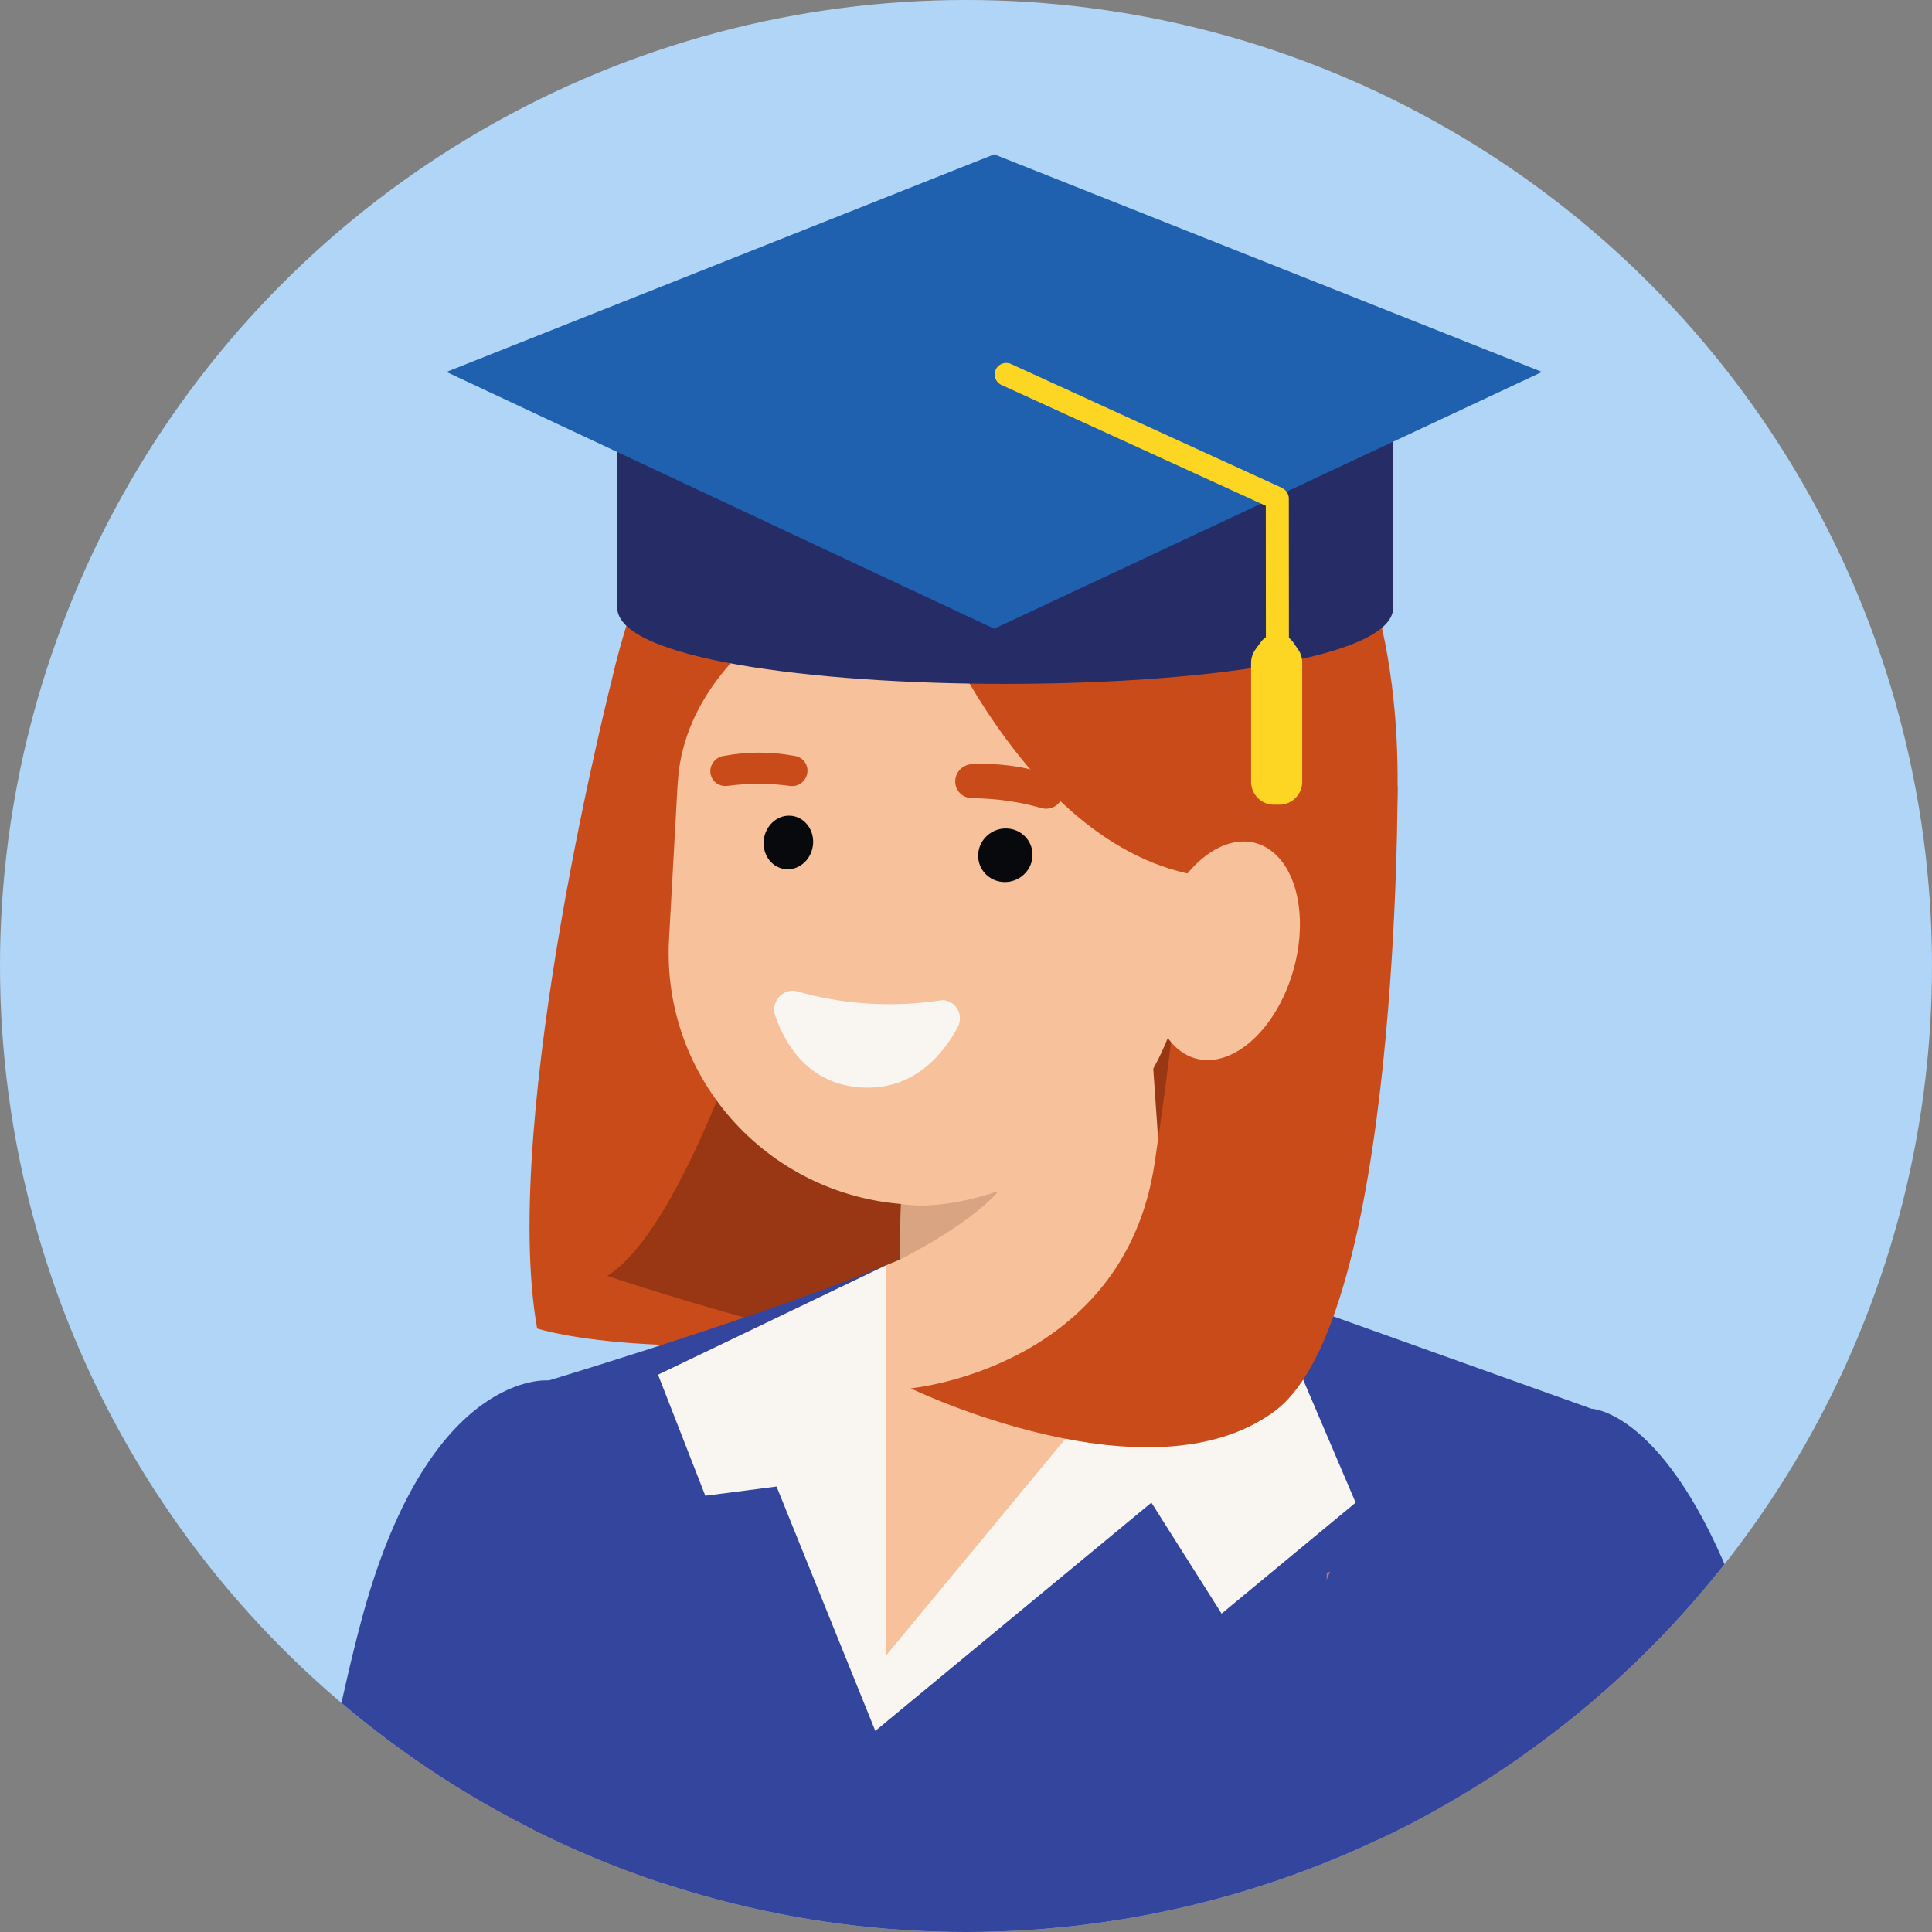 <?xml version="1.0" encoding="iso-8859-1"?>
<!-- Generator: Adobe Illustrator 22.0.1, SVG Export Plug-In . SVG Version: 6.00 Build 0)  -->
<svg version="1.1" id="&#x421;&#x43B;&#x43E;&#x439;_1"
	 xmlns="http://www.w3.org/2000/svg" xmlns:xlink="http://www.w3.org/1999/xlink" x="0px" y="0px" viewBox="0 0 235 235"
	 style="enable-background:new 0 0 235 235;" xml:space="preserve">
<rect x="0" y="0" width="235" height="235" fill="#808080" stroke="none"/>
<g>
	<defs>
		<circle id="SVGID_1_" cx="117.5" cy="117.5" r="117.5"/>
	</defs>
	<clipPath id="SVGID_2_">
		<use xlink:href="#SVGID_1_"  style="overflow:visible;"/>
	</clipPath>
	<circle style="clip-path:url(#SVGID_2_);fill:#B0D5F7;" cx="117.5" cy="117.5" r="117.5"/>
	<g style="clip-path:url(#SVGID_2_);">
		<g>
			
				<rect x="51.069" y="374.402" transform="matrix(-1 -1.224647e-16 1.224647e-16 -1 241.987 811.528)" style="fill:#729447;" width="139.85" height="62.724"/>
			<path style="fill:#E0755F;" d="M44.429,328.237L44.429,328.237c9.727,2.441,19.75-6.589,22.274-20.068L87.08,199.345
				c2.524-13.479-3.37-26.504-13.096-28.945l0,0c-9.727-2.441-19.75,6.589-22.274,20.068L31.333,299.292
				C28.809,312.771,34.703,325.796,44.429,328.237z"/>
			<path style="fill:#C94B19;" d="M74.663,81.699c0,0-13.91,54.123-9.327,79.897c0,0,16.751,5.56,56.824-1.483
				c24.383-4.285-3.429-96.089-3.429-96.089L74.663,81.699z"/>
			<path style="fill:#993714;" d="M104.94,75.751c0,0-16.064,70.038-31.068,79.438c0,0,50.996,17.473,75.274,12.633
				c24.278-4.841-3.429-96.089-3.429-96.089L104.94,75.751z"/>
			<path style="fill:#33459D;" d="M199.777,400.752l-150.472,0.473c-4.452-2.598-2.638-6.929-2.474-11.067l11.918-76.709
				l8.758-131.946l108.094,4.893l16.528,48.507l-6.527,76.447l15.354,79.176C203.452,394.584,203.987,400.681,199.777,400.752z"/>
			<path style="fill:#E0755F;" d="M249.891,299.601L249.891,299.601c8.257-5.692,9.314-18.902,2.349-29.355l-56.233-84.396
				c-6.965-10.453-19.419-14.348-27.676-8.656v0c-8.257,5.692-9.314,18.902-2.349,29.355l56.233,84.396
				C229.18,301.398,241.634,305.293,249.891,299.601z"/>
			<path style="fill:#33459D;" d="M103.807,211.641c29.851,1.927,89.773-40.289,89.773-40.289l-59.278-21.209
				c-6.471-7.565-7.814,0.147-9.282,0.619c-1.398-0.601-7.57-1.439-11.898,0.737c-12.133,6.101-46.37,16.413-46.37,16.413
				S75.695,209.826,103.807,211.641z"/>
			<polygon style="fill:#F9F6F2;" points="107.773,153.904 80.041,167.213 85.791,181.935 94.456,180.813 106.469,210.54 
				140.051,182.772 148.59,196.272 164.894,182.772 153.967,157.179 			"/>
			<polygon style="fill:#F7C19C;" points="107.773,153.904 107.773,201.374 146.252,154.871 109.417,153.227 			"/>
			<path style="fill:#E0755F;" d="M171.088,349.653l76.394-48.708c6.356-3.978,2.396-15.867-1.55-22.37l-7.187-2.748
				c-3.946-6.502-8.607-3.071-18.397,2.314l-64.137,50.164c-6.356,3.978-7.8,10.255-3.853,16.758l0,0
				C156.303,351.565,164.732,353.63,171.088,349.653z"/>
			<path style="fill:#F7C19C;" d="M111.056,146.533L111.056,146.533c17.271,0.634,32.177-12.866,33.125-30l2.024-36.583
				c0.948-17.134-12.407-31.672-29.678-32.306l0,0c-17.271-0.634-32.177,12.866-33.124,30l-2.024,36.583
				C80.431,131.361,93.786,145.899,111.056,146.533z"/>
			<path style="fill:#F7C19C;" d="M126.914,168.898l-2.368,0.091c-7.28,0.281-15.207-2.839-15.31-8.827l1.154-44.081
				c-0.103-5.989,5.769-11.118,13.049-11.399l2.368-0.091c7.28-0.281,13.321,4.389,13.424,10.378l3.117,44.805
				C142.45,165.762,134.194,168.618,126.914,168.898z"/>
			<path style="fill:#C94B19;" d="M118.237,97.088c2.949,0.032,5.687,0.416,8.459,1.205c1.155,0.329,2.36-0.426,2.607-1.602
				l0.003-0.017c0.211-1.005-0.35-2.006-1.32-2.337c-3.19-1.089-6.456-1.555-9.8-1.381c-1.036,0.054-1.885,0.87-1.987,1.895
				l-0.001,0.012C116.079,96.065,117.021,97.074,118.237,97.088z"/>
			<path style="fill:#C94B19;" d="M88.486,95.593c2.61-0.338,5.076-0.341,7.625,0.009c1.062,0.146,2.031-0.668,2.101-1.732
				l0.001-0.015c0.06-0.909-0.563-1.72-1.462-1.89c-2.955-0.561-5.899-0.565-8.831,0.003c-0.909,0.176-1.555,0.999-1.516,1.912
				l0,0.011C86.45,94.962,87.41,95.732,88.486,95.593z"/>
			<path style="fill:#F9F6F2;" d="M96.635,120.498c5.9,1.715,11.91,2.096,18.03,1.144c1.647,0.105,2.602,1.851,1.819,3.308
				c-1.729,3.22-5.321,7.731-11.758,7.322c-6.437-0.408-9.251-5.326-10.434-8.73C93.757,122.001,94.988,120.393,96.635,120.498z"/>
			<path style="fill:#08090C;" d="M118.982,103.908c-0.099,1.799,1.298,3.312,3.122,3.379c1.824,0.067,3.383-1.337,3.482-3.136
				c0.1-1.799-1.298-3.312-3.122-3.379C120.641,100.704,119.082,102.109,118.982,103.908z"/>
			<path style="fill:#08090C;" d="M92.885,102.365c-0.1,1.799,1.167,3.307,2.829,3.368c1.662,0.061,3.09-1.348,3.189-3.147
				c0.1-1.799-1.167-3.307-2.829-3.368C94.413,99.157,92.985,100.566,92.885,102.365z"/>
			<path style="fill:#C94B19;" d="M110.37,67.183c0,0-26.962,8.506-27.955,28.309c0,0-10.472-3.261-7.527-14.758
				c5.088-19.868,16.189-39.325,38.334-39.804L110.37,67.183z"/>
			<path style="fill:#C94B19;" d="M110.37,67.183c0,0,11.517,34.02,34.033,39.056l24.368,4.305c0,0,14.43-77.013-55.548-69.614
				L110.37,67.183z"/>
			<path style="fill:#C94B19;" d="M169.996,95.606c0,0,0.274,64.807-14.974,76.064c-15.249,11.257-44.255-2.797-44.255-2.797
				s25.93-2.392,29.672-27.366c3.742-24.974,4.815-44.371,4.815-44.371L169.996,95.606z"/>
			<path style="fill:#F7C19C;" d="M156.792,119.622c-2.602,7.005-8.162,10.905-12.418,8.71c-4.256-2.195-5.598-9.652-2.996-16.658
				c2.602-7.005,8.162-10.905,12.418-8.71C158.053,105.159,159.394,112.617,156.792,119.622z"/>
			<path style="fill:#E0755F;" d="M162.26,362.664l8.023-17.387c2.992-5.626-0.899-8.477-7.161-11.943v0
				c-6.262-3.466-9.364-5.253-12.356,0.373l-11.276,16.354c-2.992,5.626-0.317,13.065,5.945,16.53v0
				C151.697,370.058,159.268,368.29,162.26,362.664z"/>
			<path style="fill:#33459D;" d="M193.58,171.352c0,0,9.076,0.237,17.544,22.243l46.242,66.059
				c2.515,4.408,3.838,6.552-0.521,9.055l-26.965,13.759c-10.961,7.619-24.745,0.337-28.206-3.993l-23.265-35.549l-21.724-39.395
				l10.366-25.157L193.58,171.352z"/>
			
				<polyline style="fill:none;stroke:#203A5C;stroke-width:1.096;stroke-linecap:round;stroke-linejoin:round;stroke-miterlimit:10;" points="
				189.759,260.27 173.378,238.397 173.378,234.723 			"/>
			<path style="fill:#33459D;" d="M66.752,167.913c0,0-14.286-1.423-22.531,28.221c-5.597,20.125-13.034,68.205-16.291,76.207
				c-1.376,3.382-1.504,6.422,1.661,8.243l39.121,7.625c2.363,2.416,4.974-1.066,5.406-4.417l6.686-56.078l6.444-29.267
				L66.752,167.913z"/>
			
				<line style="fill:none;stroke:#203A5C;stroke-width:1.096;stroke-linecap:round;stroke-linejoin:round;stroke-miterlimit:10;" x1="64.719" y1="223.874" x2="62.026" y2="237.595"/>
			<path style="fill:#3E549E;" d="M156.296,391.602h3.654c12.202,0,22.019-9.982,21.815-22.183l-0.756-20.408h-48.025l0.756,20.408
				C133.943,381.62,144.094,391.602,156.296,391.602z"/>
			<path style="fill:#3E549E;" d="M67.494,386.915h2.575c8.597,0,15.514-9.982,15.37-22.183l-0.533-20.408H51.069l0.533,20.408
				C51.745,376.933,58.897,386.915,67.494,386.915z"/>
			<rect x="132.036" y="348.482" style="fill:#FFFFFF;" width="50.553" height="5.85"/>
			<rect x="49.995" y="344.325" style="fill:#FFFFFF;" width="37.388" height="5.85"/>
			<path style="fill:#3E549E;" d="M40.737,351.289l48.053,5.597c11.027,1.284,15.157-4.501,9.225-12.923L51.75,278.282
				c-5.932-8.421-19.679-16.289-30.706-17.573l-48.053-5.597c-11.027-1.284-15.157,4.501-9.225,12.922l46.264,65.682
				C15.963,342.137,29.71,350.004,40.737,351.289z"/>
			<path style="fill:#E0755F;" d="M-6.894,320.912l4.551,0.771c7.35,1.244,9.908-8.321,4.267-17.181
				c-0.226-0.355-0.462-0.706-0.709-1.053l0,0c-4.935-6.945-12.245-9.704-16.243-6.131l-3.855,4.284
				C-21.483,306.726-10.892,324.485-6.894,320.912z"/>
			<path style="fill:#D8A482;" d="M109.595,146.444l-0.178,6.783c0,0,8.433-4.132,12.049-8.376
				C121.466,144.852,114.834,147.335,109.595,146.444z"/>
		</g>
		<path style="fill:#262C66;" d="M169.467,42.978v30.917c0,12.385-94.386,12.385-94.386,0V43.728L169.467,42.978z"/>
		<polygon style="fill:#1F61AE;" points="187.563,45.241 120.932,76.474 54.302,45.241 120.932,18.772 		"/>
		<path style="fill:#FCD623;" d="M156.329,61.064L156.329,61.064c-0.322,0.703-1.153,1.013-1.856,0.691l-32.668-14.935
			c-0.704-0.322-1.013-1.153-0.691-1.857l0,0c0.322-0.703,1.153-1.013,1.856-0.691l32.668,14.935
			C156.341,59.528,156.651,60.36,156.329,61.064z"/>
		<path style="fill:#FCD623;" d="M155.383,89.249L155.383,89.249c-0.773,0-1.401-0.627-1.401-1.4l-0.016-27.208
			c0-0.774,0.627-1.402,1.401-1.402l0,0c0.773,0,1.401,0.627,1.401,1.4l0.016,27.208C156.785,88.621,156.157,89.249,155.383,89.249z
			"/>
		<path style="fill:#FCD623;" d="M153.371,78.084l-0.657,0.899c-0.349,0.478-0.537,1.054-0.537,1.645v14.465
			c0,1.54,1.248,2.788,2.788,2.788h0.644c1.54,0,2.788-1.248,2.788-2.788V80.586c0-0.566-0.172-1.118-0.494-1.584l-0.597-0.865
			C156.361,76.771,154.351,76.743,153.371,78.084z"/>
	</g>
</g>
</svg>
